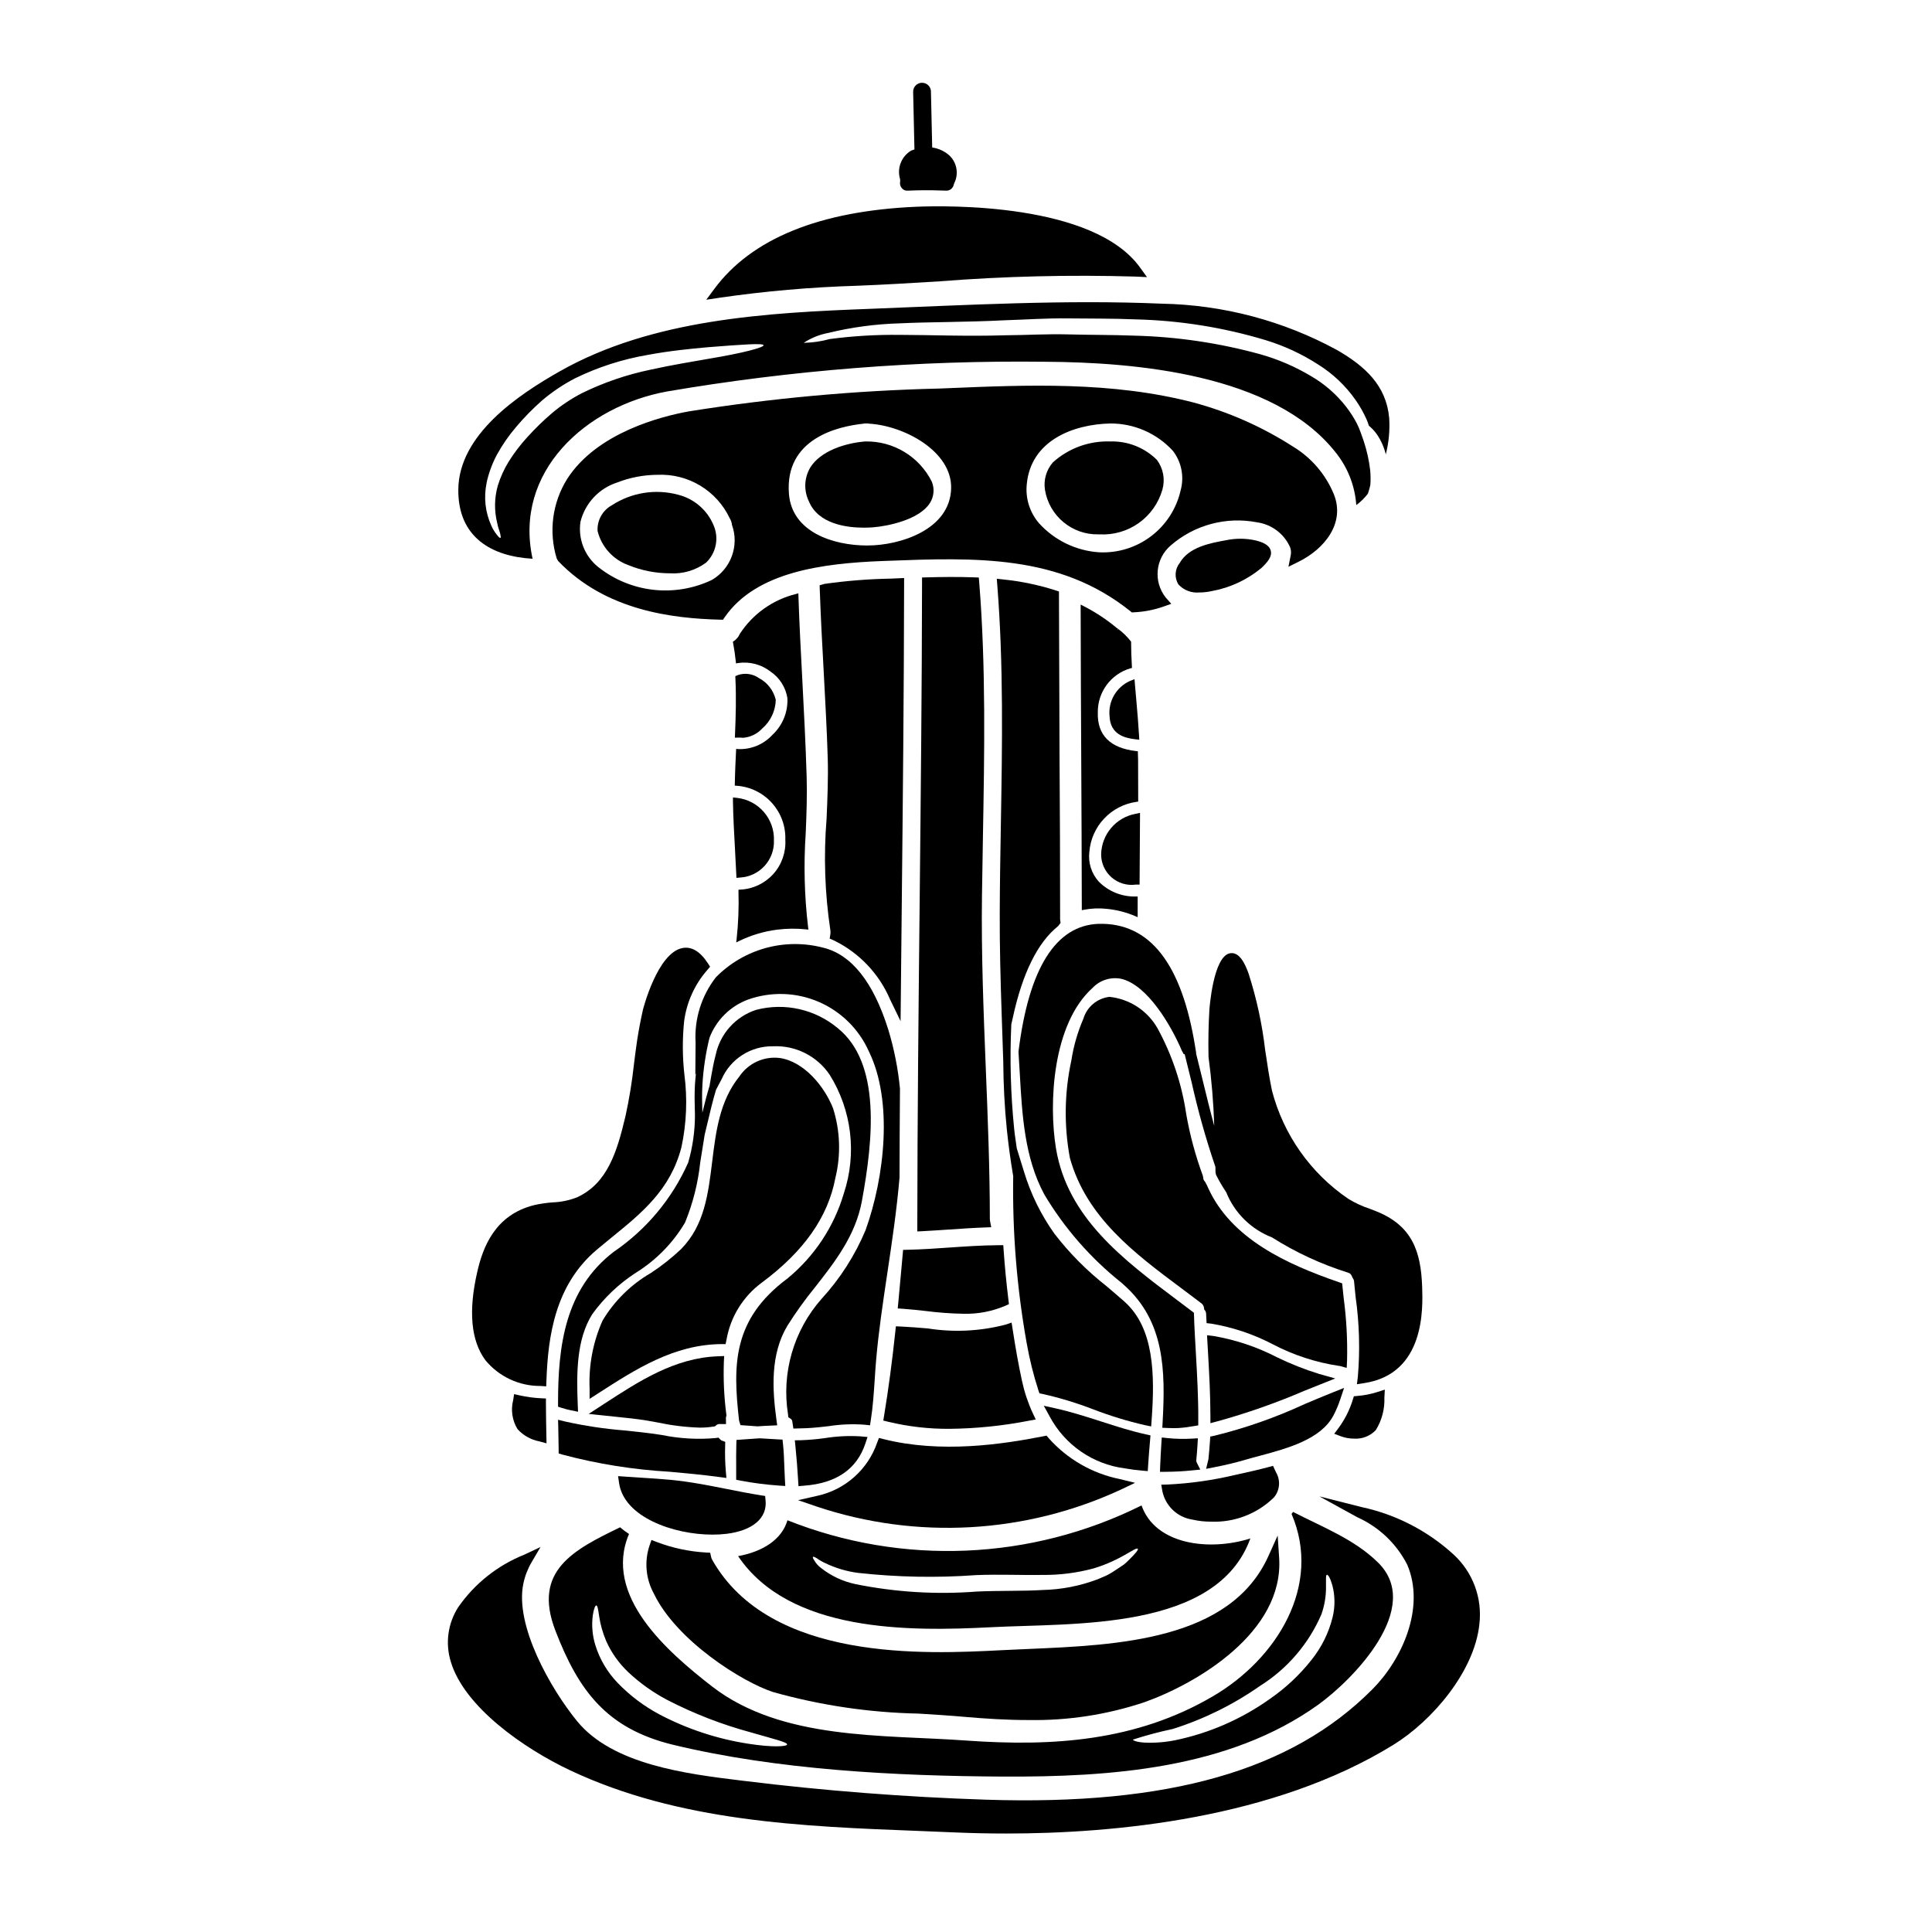 <?xml version="1.0" encoding="UTF-8"?>
<!-- Uploaded to: SVG Repo, www.svgrepo.com, Generator: SVG Repo Mixer Tools -->
<svg fill="#000000" width="800px" height="800px" version="1.1" viewBox="144 144 512 512" xmlns="http://www.w3.org/2000/svg">
 <g>
  <path d="m446.12 359.41-1.203 0.266c-5.18 0.969-8.973 5.426-9.102 10.691-0.02 2.352 0.988 4.594 2.754 6.141 1.77 1.547 4.125 2.246 6.453 1.918h0.98z"/>
  <path d="m404.48 366.06c0.395-22.246 0.828-45.266-0.977-67.699l-0.109-1.309-1.309-0.051c-4.328-0.16-8.66-0.094-12.305 0l-1.434 0.039 0.004 1.406c-0.039 28.09-0.34 56.645-0.629 84.258-0.297 28.215-0.602 57.391-0.629 86.09v1.555l1.551-0.082c2.281-0.121 4.566-0.277 6.848-0.43 3.148-0.211 6.297-0.43 9.477-0.543l1.719-0.066-0.328-1.691 0.004-0.004c-0.031-0.152-0.047-0.309-0.047-0.465 0-13.117-0.539-26.613-1.062-39.664-0.602-15.125-1.227-30.766-1.023-45.977 0.062-5.094 0.156-10.227 0.25-15.367z"/>
  <path d="m431.27 385.1c1.977-0.383 3.996-0.469 5.996-0.25 2.594 0.246 5.137 0.891 7.535 1.914l0.688 0.301 0.004-5.481h-0.555c-3.664 0.082-7.195-1.352-9.766-3.961-1.93-2.141-2.836-5.012-2.481-7.871 0.262-3.312 1.648-6.434 3.934-8.844 2.281-2.414 5.32-3.973 8.613-4.418l0.395-0.07v-0.414c0-3.543 0-7.086-0.027-10.664 0-0.602-0.027-1.227-0.055-1.824v-0.422l-0.418-0.043c-6.941-0.789-10.375-4.223-10.203-10.234v0.008c-0.078-5.41 3.465-10.207 8.66-11.719l0.395-0.098-0.023-0.395c-0.137-2.363-0.207-4.453-0.207-6.391v-0.156l-0.086-0.125-0.004-0.004c-0.945-1.211-2.047-2.289-3.273-3.215l-0.367 0.34 0.312-0.395c-0.109-0.082-0.223-0.152-0.34-0.215-2.738-2.281-5.723-4.25-8.902-5.867l-0.711-0.367v0.789c0.027 13.266 0.078 26.531 0.152 39.801 0.074 13.27 0.125 26.535 0.152 39.793v0.602z"/>
  <path d="m357.1 537.72c8.508-0.629 13.965-4.375 16.219-11.141l0.586-1.758-1.852-0.172h0.004c-3.168-0.191-6.344-0.035-9.473 0.469-2.102 0.297-4.219 0.48-6.34 0.555l-1.609 0.023 0.164 1.602c0.309 3.016 0.535 6.023 0.715 9.055l0.09 1.496z"/>
  <path d="m383.33 475.23-0.527 5.852c-0.246 2.715-0.484 5.434-0.75 8.156l-0.145 1.512 1.516 0.102c1.898 0.133 3.848 0.348 5.816 0.566 3.32 0.434 6.664 0.68 10.012 0.742 3.824 0.109 7.625-0.609 11.148-2.106l0.984-0.449-0.133-1.074c-0.551-4.531-0.984-8.953-1.273-13.156l-0.094-1.383h-1.387c-4.328 0.027-8.707 0.332-12.93 0.621-3.582 0.246-7.289 0.504-10.918 0.586z"/>
  <path d="m351.51 526.76-0.133-1.25-1.262-0.066c-1.508-0.07-3.09-0.176-4.797-0.281l-0.859 0.059c-1.316 0.082-2.676 0.172-3.969 0.277l-1.32 0.105-0.039 1.324c-0.055 1.918-0.047 3.816-0.035 5.723v3.5l1.18 0.238c3.359 0.629 6.75 1.066 10.16 1.305l1.672 0.109-0.098-1.668c-0.062-1.086-0.105-2.172-0.145-3.254-0.062-2.039-0.145-4.07-0.355-6.121z"/>
  <path d="m442.07 533.13c1.535 0.266 3.066 0.477 4.594 0.605l1.508 0.125 0.094-1.508c0.129-2.066 0.312-4.328 0.516-6.672l0.105-1.285-1.258-0.281c-3.938-0.875-7.906-2.144-11.738-3.383-3.906-1.254-7.938-2.555-12.082-3.484l-3.195-0.707 1.574 2.863v0.004c4.019 7.516 11.426 12.629 19.883 13.723z"/>
  <path d="m378.2 525.39-1.262-0.32-0.473 1.215v0.004c-2.465 7.16-8.488 12.512-15.887 14.121l-5.078 1.152 4.93 1.684v0.004c26.473 8.852 55.332 7.238 80.652-4.508l3.731-1.777-4.012-0.988h0.004c-7.312-1.469-13.941-5.277-18.895-10.852l-0.559-0.668-0.855 0.168c-10.887 2.148-27.125 4.57-42.297 0.766z"/>
  <path d="m446.52 542.95c-29.293 14.605-63.418 16.035-93.832 3.938-1.543 5.215-6.656 8.324-13.082 9.504 13.648 20.227 45.234 19.973 67.004 18.84 22.043-1.156 59.855 1.027 68.746-23.52-11.078 3.477-25.238 1.57-28.836-8.762zm-3.262 14.371h-0.004c-0.457 0.477-0.945 0.922-1.461 1.336-0.59 0.395-1.234 0.824-1.93 1.285-0.691 0.465-1.465 0.977-2.312 1.414-0.852 0.438-1.797 0.789-2.754 1.207h-0.004c-4.633 1.738-9.523 2.688-14.469 2.801-5.512 0.336-11.359 0.129-17.504 0.414-10.738 0.832-21.543 0.168-32.098-1.969-3.328-0.699-6.453-2.156-9.125-4.266-0.73-0.535-1.344-1.219-1.797-2.004-0.336-0.512-0.465-0.824-0.359-0.949s0.438 0.023 0.977 0.336v-0.004c0.691 0.5 1.43 0.93 2.207 1.285 2.762 1.34 5.723 2.227 8.766 2.621 10.387 1.148 20.855 1.348 31.277 0.59 6.273-0.254 12.262 0.051 17.504-0.051 4.598 0.059 9.184-0.52 13.621-1.719 7.449-2.234 11.23-5.832 11.742-5.191 0.188 0.223-0.609 1.219-2.281 2.863z"/>
  <path d="m438.05 333.88c0.23 4.723 3.938 5.688 6.691 6.019l1.18 0.137-0.066-1.18c-0.172-2.984-0.434-5.992-0.695-9.008-0.133-1.512-0.266-3.019-0.395-4.527l-0.105-1.336-1.238 0.496v-0.004c-3.637 1.645-5.801 5.438-5.371 9.402z"/>
  <path d="m373.35 260.99h-0.117c-5.234 0.438-11.809 2.5-14.535 6.957-1.594 2.734-1.719 6.082-0.328 8.926 2.481 6.035 10.094 6.965 14.562 6.965 1.008 0 1.855-0.047 2.441-0.094 3.996-0.309 12.277-2.043 15.062-6.43 1.086-1.703 1.27-3.828 0.492-5.691-1.629-3.25-4.144-5.973-7.254-7.852-3.109-1.883-6.691-2.848-10.324-2.781z"/>
  <path d="m310.51 293.76c3.492 1.43 7.231 2.168 11.004 2.172 3.434 0.219 6.836-0.785 9.605-2.828 2.684-2.57 3.473-6.547 1.969-9.945-1.664-3.969-5.086-6.938-9.254-8.02-6.012-1.652-12.445-0.648-17.672 2.754-2.481 1.348-3.961 4.008-3.797 6.824 1.035 4.188 4.09 7.578 8.145 9.043z"/>
  <path d="m302.16 475.18c1.273-1.07 2.555-2.106 3.816-3.148 8.086-6.555 15.715-12.746 18.609-24.008h0.004c1.352-6.316 1.617-12.82 0.785-19.227-0.527-4.707-0.551-9.457-0.07-14.168 0.664-5.043 2.809-9.773 6.16-13.598l0.719-0.844-0.602-0.93c-2.027-3.102-4.269-4.469-6.691-4.019-6.652 1.215-10.461 16.18-10.496 16.324-0.613 2.727-1.129 5.438-1.535 8.055-0.309 2.094-0.574 4.203-0.84 6.297-0.504 4.684-1.262 9.336-2.273 13.938-2.269 9.562-4.805 17.773-12.852 21.465v-0.004c-2.047 0.805-4.211 1.25-6.406 1.328-1.641 0.117-3.266 0.355-4.871 0.715-10.539 2.586-13.688 11.348-15.137 17.711-2.394 10.379-1.664 18.254 2.156 23.398v0.004c3.59 4.359 8.953 6.867 14.598 6.828l1.516 0.102 0.059-1.523c0.426-11.945 2.356-25.414 13.352-34.695z"/>
  <path d="m507.06 464.36c-2.023-0.668-3.961-1.566-5.773-2.676-9.98-6.797-17.16-16.98-20.203-28.664-0.727-3.516-1.273-7.184-1.797-10.734h-0.004c-0.797-6.867-2.266-13.641-4.375-20.219-0.965-2.731-2.438-5.805-4.867-5.457-4.57 0.66-5.539 14.957-5.547 15.086-0.234 4.016-0.316 8.117-0.223 12.375h-0.004c0.816 6.07 1.324 12.176 1.523 18.297-1.09-3.984-2.102-8.125-3.102-12.238-0.566-2.344-1.145-4.691-1.734-7.027h0.055l-0.277-1.707c-3.562-22.062-12.02-32.914-25.586-32.57-11.355 0.395-18.5 11.777-21.227 33.805v0.281c0.121 1.816 0.227 3.648 0.332 5.512 0.617 10.996 1.254 22.367 6.477 32.07v0.004c5.348 8.984 12.281 16.926 20.465 23.434l0.738 0.664c10.73 9.586 10.938 22.637 10.176 36.285l-0.082 1.496 1.496 0.062c0.551 0.023 1.059 0.035 1.539 0.035v0.004c0.867 0.004 1.73-0.043 2.59-0.148 0.621-0.051 1.254-0.16 1.887-0.27l2.016-0.32v-1.254c0.047-5.961-0.301-11.988-0.629-17.82-0.188-3.352-0.395-6.691-0.5-10.078l-0.027-0.699-4.449-3.352c-14.273-10.723-29.031-21.809-32.094-40.148-1.969-11.855-1-32.996 9.707-42.602 1.93-2.031 4.766-2.938 7.516-2.402 7.012 1.574 13.336 12.492 16.105 19.016l0.535 0.992 0.223-0.055c0.633 2.481 1.242 4.992 1.852 7.477 1.691 7.582 3.793 15.062 6.301 22.414l0.035 1.527 0.152 0.621c0.793 1.578 1.684 3.102 2.672 4.566 2.211 5.5 6.602 9.836 12.133 11.977 6.285 3.984 13.07 7.125 20.176 9.348 0.496 0.133 0.887 0.523 1.02 1.02l0.246 0.484c0.191 0.242 0.301 0.543 0.316 0.852l0.395 3.965h-0.004c1.008 7.051 1.211 14.188 0.609 21.281l-0.25 1.969 1.941-0.301c16.137-2.469 15.539-19.777 15.352-25.461-0.32-9.363-2.574-16.383-12.527-20.215z"/>
  <path d="m288.68 516.01v-1.395l-1.391-0.066c-1.852-0.094-3.695-0.344-5.508-0.742l-1.543-0.344-0.234 1.574h-0.004c-0.676 2.621-0.258 5.402 1.156 7.707 1.523 1.676 3.551 2.812 5.777 3.234l1.898 0.52-0.035-1.969c-0.07-2.801-0.094-5.644-0.117-8.52z"/>
  <path d="m338.75 339.49 1.383-0.023h0.059c0.23 0.039 0.461 0.055 0.691 0.059 1.957-0.145 3.785-1.027 5.117-2.469 2.211-1.914 3.516-4.668 3.59-7.59-0.594-2.504-2.25-4.625-4.535-5.809-1.633-1.121-3.707-1.395-5.578-0.738l-0.617 0.277 0.031 0.668c0.238 4.969 0.094 9.945-0.102 14.586z"/>
  <path d="m438.29 260.99h-0.074c-5.586-0.191-11.027 1.793-15.18 5.531-1.746 1.996-2.519 4.664-2.113 7.281 1.121 6.918 7.164 11.957 14.172 11.809h0.348-0.004c3.707 0.195 7.367-0.875 10.387-3.031 3.019-2.16 5.215-5.277 6.231-8.848 0.758-2.711 0.211-5.621-1.477-7.871-3.258-3.238-7.699-5-12.289-4.871z"/>
  <path d="m340.21 376.55c5.117-0.324 9.051-4.656 8.891-9.781 0.207-5.738-4.043-10.672-9.75-11.32l-1.109-0.121v1.113c0.066 4.074 0.305 8.309 0.527 12.402 0.121 2.254 0.246 4.516 0.348 6.769l0.047 1.035z"/>
  <path d="m485.45 294.2 2.684-1.328c6.871-3.391 12.426-10.234 9.348-17.906v0.004c-2.168-5.262-5.965-9.688-10.836-12.629-8.121-5.219-16.996-9.152-26.32-11.664-21.695-5.637-44.012-4.691-65.605-3.781l-2.059 0.082v-0.004c-22.141 0.535-44.223 2.555-66.098 6.043-7.086 1.27-24.371 5.566-32.273 17.93-3.922 6.289-4.93 13.969-2.754 21.059l0.359 0.645c12.641 13.27 30.535 15.242 42.902 15.57l0.789 0.02 0.453-0.656c8.324-12.047 25.871-14.301 41.941-14.914l0.82-0.031c23.617-0.902 45.941-1.746 64.715 13.305l0.438 0.352 0.559-0.027-0.004-0.004c2.672-0.121 5.312-0.633 7.836-1.52l2.059-0.73-1.453-1.637c-3.371-4.219-2.781-10.352 1.328-13.855 6.285-5.438 14.719-7.688 22.879-6.098 3.848 0.539 7.144 3.027 8.719 6.578 0.277 0.727 0.332 1.516 0.152 2.273zm-50.203-3.832v-0.004c-6.078-0.414-11.758-3.156-15.859-7.66-2.5-2.879-3.688-6.668-3.273-10.461 1.113-11.453 12.176-15.781 22.082-16.016 6.312-0.047 12.352 2.586 16.621 7.238 2.285 2.957 3.055 6.809 2.082 10.414-1.086 4.863-3.852 9.184-7.816 12.199-3.961 3.019-8.863 4.535-13.836 4.285zm-61.293-1.805h-0.098c-9.121 0-20-3.582-20.781-13.703-1.152-14.77 13.234-17.887 19.68-18.57v-0.004c0.258-0.062 0.523-0.09 0.785-0.074 0.254-0.023 0.512-0.004 0.758 0.062 9.242 0.52 21.996 7.285 21.762 17.121-0.242 11.043-13.68 15.16-22.094 15.16zm-76.121-6.297v-0.004c1.23-4.91 4.898-8.836 9.715-10.391 3.41-1.332 7.039-2.023 10.699-2.043 3.973-0.184 7.91 0.816 11.316 2.867s6.129 5.062 7.824 8.656c0.176 0.266 0.305 0.555 0.395 0.859 0.105 0.281 0.168 0.574 0.191 0.871 1.988 5.527-0.262 11.688-5.352 14.625-4.836 2.297-10.223 3.191-15.543 2.586-5.32-0.609-10.363-2.699-14.555-6.031-3.582-2.879-5.371-7.445-4.691-11.992z"/>
  <path d="m357.77 349.78c-0.262-8.508-0.703-17.137-1.141-25.48-0.395-7.344-0.789-14.957-1.039-22.434l-0.023-0.637-0.613 0.184h-0.004c-6.168 1.508-11.52 5.328-14.957 10.668-0.156 0.414-0.402 0.793-0.719 1.105-0.227 0.27-0.492 0.504-0.785 0.695l-0.273 0.18 0.059 0.324c0.293 1.543 0.535 3.188 0.715 4.891l0.055 0.539 0.527-0.102h0.004c3.062-0.457 6.18 0.359 8.625 2.262 2.394 1.621 4.012 4.164 4.465 7.023 0.188 3.672-1.266 7.238-3.961 9.738-2.324 2.539-5.652 3.922-9.094 3.777l-0.52-0.059-0.027 0.52c-0.121 2.41-0.277 5.582-0.332 8.758v0.469l0.469 0.031c7.461 0.504 13.176 6.84 12.918 14.312 0.191 3.344-0.965 6.625-3.211 9.105-2.246 2.484-5.394 3.965-8.738 4.106l-0.465 0.035v0.465c0.125 4.207-0.039 8.414-0.492 12.598l-0.105 0.895 0.812-0.395h-0.004c3.176-1.539 6.582-2.551 10.082-2.988 2.527-0.312 5.086-0.34 7.621-0.074l0.629 0.066-0.09-0.629c-0.988-8.285-1.199-16.645-0.633-24.969 0.207-4.93 0.395-10.023 0.246-14.98z"/>
  <path d="m382.53 192.24c-0.098 0.586 0.078 1.184 0.473 1.629 0.375 0.473 0.969 0.719 1.574 0.656 2.977-0.125 5.836-0.148 8.574-0.047 0.512 0 1.043 0.023 1.574 0.047h0.094c0.934 0 1.742-0.656 1.93-1.574 0.031-0.129 0.07-0.25 0.121-0.371 1.281-2.519 0.715-5.586-1.383-7.477-1.258-1.082-2.801-1.781-4.445-2.016l-0.332-14.793h0.004c0-1.305-1.059-2.359-2.363-2.359-1.305 0-2.359 1.055-2.359 2.359l0.344 15.312h-0.004c-0.293 0.082-0.582 0.184-0.863 0.301-2.598 1.551-3.812 4.668-2.941 7.566 0.047 0.254 0.047 0.512 0.004 0.766z"/>
  <path d="m499.12 506.01 1.77 0.492 0.09-1.84h0.004c0.141-5.59-0.16-11.18-0.902-16.723l-0.395-3.84-0.887-0.312c-13.672-4.723-28.48-11.414-34.637-24.988l-0.316-0.707-0.508-0.93 0.004-0.004c-0.297-0.262-0.469-0.645-0.473-1.043l-0.109-0.551c-1.949-5.293-3.422-10.754-4.398-16.309-1.164-7.977-3.742-15.68-7.609-22.75-2.656-4.676-7.406-7.777-12.754-8.328-3.258 0.391-5.973 2.676-6.902 5.824-1.527 3.531-2.594 7.246-3.18 11.051-1.84 8.48-1.973 17.242-0.395 25.773 4.363 15.797 17.207 25.371 29.637 34.637 1.746 1.309 3.488 2.606 5.195 3.91 0.406 0.297 0.668 0.75 0.723 1.25l0.051 0.395 0.242 0.316v-0.004c0.18 0.281 0.27 0.605 0.266 0.934l0.121 2.383 1.234 0.137c5.703 0.949 11.219 2.797 16.34 5.477 5.461 2.863 11.363 4.793 17.461 5.707 0.109 0.004 0.223 0.02 0.328 0.043z"/>
  <path d="m476.77 287.22c-2.59-0.582-5.273-0.598-7.871-0.051-4.148 0.754-9.84 1.781-12.262 6.019-1.312 1.637-1.449 3.93-0.332 5.711 1.426 1.531 3.484 2.309 5.566 2.109 1.078-0.004 2.148-0.121 3.199-0.352 4.863-0.867 9.418-2.981 13.223-6.137 1.543-1.484 2.894-2.953 2.465-4.594-0.414-1.582-2.246-2.258-3.988-2.707z"/>
  <path d="m497.4 519.07c0.711-1.367 1.309-2.785 1.789-4.25l1.012-3.016-2.957 1.18c-2.441 0.973-4.965 2.039-7.527 3.121-7.672 3.555-15.668 6.359-23.879 8.375l-1.109 0.223-0.07 1.125c-0.105 1.574-0.234 3.148-0.395 4.723 0 0.16-0.059 0.309-0.094 0.473l-0.539 2.231 2.25-0.438c2.934-0.57 5.797-1.262 8.52-2.066 1.074-0.32 2.262-0.637 3.543-0.973 7.176-1.938 16.129-4.32 19.457-10.707z"/>
  <path d="m387.4 598.12c4.168 0.262 8.352 0.516 12.539 0.891 5.242 0.453 10.812 0.816 16.531 0.816l0.004-0.004c10.465 0.195 20.887-1.402 30.816-4.723 13.852-4.926 36.957-18.5 35.699-38.234l-0.395-5.938-2.441 5.422c-10.066 22.367-39.891 23.637-63.855 24.652-2.363 0.098-4.656 0.195-6.863 0.316-19.938 1.023-61.402 3.168-76.727-24.008l0.004-0.004c-0.125-0.223-0.215-0.465-0.266-0.715l-0.238-1.102-1.125-0.059h-0.004c-4.465-0.254-8.863-1.191-13.039-2.785l-1.391-0.531-0.492 1.383c-1.445 4.25-1.035 8.91 1.133 12.844 6.012 12.484 23.469 23.438 31.562 26.059 12.555 3.535 25.508 5.457 38.547 5.719z"/>
  <path d="m466.61 520.67c7.918-2.184 15.676-4.914 23.223-8.164l8.016-3.199-4.199-1.18h-0.004c-3.856-1.191-7.613-2.676-11.242-4.441-5.273-2.727-10.934-4.625-16.785-5.629l-1.746-0.211 0.281 4.883c0.305 5.414 0.617 11.02 0.617 16.531v1.891z"/>
  <path d="m322.28 606.36c27.656 6.691 59.109 8.301 87.512 8.453 28.242 0.129 59.777-1.969 83.578-19.07 9.172-6.606 27.984-25.727 15.805-37.676-6.269-6.168-14.777-9.406-22.488-13.383-0.129 0.152-0.262 0.336-0.414 0.516 8.176 19.016-3.938 38.469-20.859 48.344-20.301 11.898-42.379 13.363-65.336 11.719-22-1.594-48.906-0.023-67.383-14.34-11.875-9.227-28.938-24.059-22-40.402-0.828-0.535-1.617-1.125-2.363-1.77-12.285 5.961-23.285 11.484-17.141 27.395 6.164 16.004 13.641 25.949 31.09 30.215zm132.52-4.164c8.254-2.609 16.062-6.469 23.156-11.438 7.211-4.527 12.875-11.141 16.238-18.965 0.844-2.394 1.254-4.918 1.207-7.453 0-1.852-0.074-2.93 0.23-3.008 0.309-0.078 0.902 0.852 1.441 2.754h0.004c0.738 2.785 0.762 5.711 0.074 8.512-1.023 4.129-2.934 7.988-5.602 11.309-3.16 3.996-6.902 7.496-11.105 10.383-7.461 5.297-15.941 8.996-24.902 10.867-2.731 0.559-5.516 0.773-8.301 0.645-2.004-0.129-2.981-0.539-3.008-0.789 3.469-1.121 6.996-2.062 10.566-2.816zm-153.71-30.066c0.254-1.773 0.664-2.676 0.949-2.676s0.488 1.031 0.719 2.727c0.336 2.301 0.969 4.551 1.879 6.691 1.387 3.113 3.379 5.922 5.856 8.266 3.106 2.914 6.59 5.394 10.359 7.375 7.051 3.637 14.469 6.516 22.129 8.586 5.902 1.719 9.664 2.57 9.613 3.211-0.078 0.562-4.012 0.789-10.281-0.203-8.223-1.266-16.18-3.891-23.543-7.762-4.141-2.203-7.906-5.047-11.152-8.434-2.707-2.828-4.715-6.254-5.863-9.996-0.77-2.519-0.996-5.172-0.664-7.785z"/>
  <path d="m285.14 292.07c-5.062-23.055 14.109-40.426 35.672-44.332 33.035-5.641 66.516-8.273 100.03-7.871 23.953 0.129 60.652 3.211 77.074 23.977 3.234 3.992 5.156 8.883 5.512 14.008 1.168-0.855 2.207-1.879 3.086-3.035 0.254-0.758 0.469-1.527 0.641-2.309 0.098-1.328 0.078-2.66-0.051-3.984-0.312-2.613-0.891-5.191-1.723-7.688-0.254-0.719-0.512-1.465-0.789-2.234-0.281-0.789-0.605-1.559-0.977-2.312-0.824-1.594-1.797-3.109-2.902-4.523-2.551-3.289-5.723-6.047-9.328-8.121-4.16-2.484-8.629-4.41-13.289-5.731-10.867-3.004-22.062-4.668-33.336-4.961-6.039-0.23-11.949-0.18-17.656-0.336-5.707-0.152-11.281 0.203-16.531 0.23-10.559 0.332-20.172-0.105-28.062-0.105v0.004c-6.231-0.082-12.457 0.289-18.633 1.105-2.246 0.621-4.559 0.961-6.891 1.004 1.965-1.293 4.168-2.188 6.481-2.621 6.215-1.516 12.57-2.367 18.965-2.547 8.074-0.395 17.48-0.281 28.016-0.824 5.293-0.152 10.793-0.562 16.602-0.488s11.77 0 17.914 0.262c11.645 0.281 23.203 2.121 34.359 5.477 4.941 1.496 9.652 3.676 13.992 6.477 3.883 2.418 7.238 5.594 9.871 9.332 1.152 1.629 2.144 3.371 2.957 5.191 0.242 0.551 0.449 1.117 0.613 1.695 0.812 0.664 1.531 1.434 2.133 2.289 1.105 1.613 1.906 3.418 2.363 5.316 0.793-3.129 1.098-6.363 0.902-9.582-0.746-8.688-6.481-13.828-13.777-18.043-14.273-7.785-30.215-12.008-46.469-12.312-25.586-1.102-51.656 0.363-77.254 1.363-27.398 1.031-57.859 2.699-82.293 16.555-11.129 6.297-26.766 16.809-26.906 31.328-0.125 12.746 8.945 17.758 19.688 18.348zm-12.203-20.098h0.004c0.566-2.586 1.484-5.086 2.723-7.43 1.434-2.613 3.137-5.078 5.074-7.348 2.109-2.504 4.402-4.848 6.859-7.016 2.688-2.297 5.629-4.277 8.766-5.906 6.055-2.961 12.5-5.047 19.145-6.191 6.043-1.133 11.488-1.645 16.039-2.059 9.098-0.719 14.672-1.129 14.805-0.539 0.129 0.59-5.422 2.082-14.422 3.574-4.473 0.789-9.816 1.645-15.621 2.93-6.223 1.297-12.258 3.359-17.969 6.144-2.883 1.477-5.59 3.277-8.07 5.367-2.301 1.965-4.473 4.078-6.5 6.324-1.848 2.016-3.508 4.191-4.961 6.504-1.215 1.988-2.184 4.121-2.879 6.344-0.926 3.254-0.98 6.695-0.156 9.973 0.207 1.18 0.645 2.133 0.789 2.801 0.141 0.668 0.203 1.027 0.051 1.102-0.152 0.074-0.414-0.176-0.852-0.719v0.004c-0.645-0.777-1.172-1.641-1.574-2.566-1.598-3.539-2.027-7.496-1.227-11.293z"/>
  <path d="m529.1 555.86c-6.852-6.231-15.23-10.535-24.281-12.473l-11.164-2.824 10.09 5.547-0.004-0.004c5.707 2.566 10.363 7.004 13.203 12.578 4.836 11.414-1.402 25.113-9.246 32.996-21.395 21.527-53.98 30.852-102.47 29.254-21.285-0.695-42.758-2.363-63.816-4.953l-1.129-0.137c-14.316-1.754-33.93-4.164-43.367-15.742-6.977-8.555-16.531-25.305-14.227-36.395l0.004-0.004c0.402-1.977 1.125-3.875 2.141-5.617l2.41-4.109-4.309 2.031h-0.004c-7.059 2.824-13.137 7.656-17.484 13.898-2.769 4.301-3.488 9.605-1.969 14.492 3.566 11.922 19.285 22.945 31.637 28.766 28.895 13.609 61.355 14.867 92.738 16.07 3.227 0.129 6.449 0.25 9.652 0.395 3.938 0.164 8.359 0.273 13.18 0.273 28.633 0 70.848-3.914 102.6-23.523 10.305-6.375 21.426-19.391 22.766-31.918l-0.004-0.004c0.844-6.957-1.746-13.891-6.941-18.598z"/>
  <path d="m371.07 219.73c7.164-0.277 14.527-0.715 22.008-1.18l-0.004-0.004c17.25-1.344 34.559-1.762 51.855-1.25l3.039 0.145-1.766-2.434c-12.285-17.32-51.562-16.531-59.324-16.219-25.664 1.109-43.691 8.43-53.578 21.773l-2.129 2.875 3.543-0.535v-0.004c12.051-1.742 24.188-2.801 36.355-3.168z"/>
  <path d="m502.9 525.25c2.144 0.133 4.238-0.703 5.711-2.269 1.59-2.57 2.379-5.555 2.266-8.574l0.113-2.137-2.035 0.648h0.004c-1.688 0.531-3.43 0.871-5.191 1.02l-0.973 0.086-0.301 0.93h0.004c-0.82 2.672-2.082 5.184-3.734 7.438l-1.18 1.574 1.84 0.691h-0.004c1.117 0.402 2.293 0.605 3.481 0.594z"/>
  <path d="m362.5 298.74-1.289 0.359 0.043 1.305c0.246 7.172 0.637 14.328 1.031 21.492 0.395 7.543 0.84 15.352 1.074 23.012 0.156 5.238-0.078 10.77-0.309 16.113v-0.008c-0.801 9.836-0.465 19.727 1 29.484 0.066 0.367 0.066 0.742 0 1.109l-0.176 1.129 1.043 0.457c6.738 3.262 12.066 8.855 14.992 15.746l2.754 5.672 0.293-28.867c0.297-28.516 0.602-58 0.641-87.004v-1.555l-3.465 0.156c-5.898 0.105-11.789 0.57-17.633 1.398z"/>
  <path d="m414.85 510c-0.875-4.019-1.668-8.391-2.496-13.777l-0.273-1.723-1.656 0.555h0.004c-6.707 1.738-13.695 2.078-20.539 0.996-2.363-0.199-4.723-0.395-7.086-0.504l-1.387-0.059-0.145 1.383c-0.828 7.832-1.828 15.32-2.969 22.246l-0.219 1.344 1.324 0.332v-0.008c5.324 1.285 10.785 1.91 16.262 1.867 7.027-0.074 14.031-0.789 20.93-2.133l1.887-0.348-0.82-1.734c-1.25-2.699-2.191-5.531-2.816-8.438z"/>
  <path d="m412.39 413.77c2.551-11.836 6.602-20.035 12.047-24.363l0.629-0.832-0.125-0.844c0-14.434-0.051-28.875-0.152-43.324-0.07-14.199-0.121-28.398-0.152-42.59v-1.07l-1.02-0.332c-4.453-1.414-9.039-2.367-13.684-2.844l-1.773-0.195 0.137 1.777c1.66 20.973 1.301 42.414 0.945 63.145-0.137 7.949-0.277 15.898-0.301 23.832-0.027 8.766 0.191 17.281 0.535 27.375l0.395 11.723c0.043 6.074 0.34 12.137 0.957 18.172 0.422 4.098 0.992 8.203 1.68 12.293-0.23 14.871 0.973 29.73 3.594 44.367 0.746 4.195 1.777 8.332 3.082 12.383l0.277 0.809 0.844 0.164h-0.004c4.586 1.031 9.086 2.402 13.469 4.098 4.449 1.707 9.012 3.102 13.656 4.172l1.645 0.336 0.121-1.672c0.895-12.172 0.641-24.402-7.168-31.375-1.551-1.387-3.148-2.731-4.723-4.074h0.004c-5.176-4.043-9.824-8.719-13.84-13.914-3.582-5.016-6.316-10.582-8.094-16.484l-1.914-6.18c-0.223-1.707-0.516-3.418-0.688-5.117-0.93-9.211-1.188-18.48-0.762-27.73z"/>
  <path d="m461.45 525.16-1.652 0.098h-0.004c-2.129 0.117-4.266 0.07-6.387-0.148l-1.527-0.16-0.102 1.531c-0.129 2.019-0.23 4.008-0.316 6.027l-0.059 1.535h1.535v-0.004c2.344-0.004 4.684-0.129 7.016-0.371l2.137-0.211-0.969-1.922c-0.086-0.215-0.117-0.449-0.082-0.68 0.133-1.355 0.234-2.684 0.316-4.043z"/>
  <path d="m481.89 533.61-0.516-1.141-1.211 0.324c-2.695 0.719-5.32 1.305-7.641 1.816l-1.363 0.305v-0.004c-5.812 1.379-11.742 2.215-17.711 2.504l-1.703 0.043 0.293 1.688h-0.004c0.805 3.949 3.992 6.969 7.977 7.566 1.605 0.367 3.254 0.551 4.902 0.543 6.219 0.254 12.27-2.074 16.711-6.438 1.57-1.887 1.777-4.559 0.52-6.668-0.094-0.176-0.18-0.355-0.254-0.539z"/>
  <path d="m336.49 518.87c-0.602-4.606-0.82-9.254-0.66-13.895l0.078-1.605-1.605 0.059c-11.461 0.395-20.949 6.586-30.117 12.551l-4.18 2.719 6.984 0.734c2.797 0.285 5.695 0.578 8.469 1.031 0.918 0.148 1.898 0.332 2.926 0.523v0.004c3.625 0.773 7.312 1.223 11.02 1.34 1.223 0.012 2.441-0.082 3.648-0.27l0.43-0.07 0.324-0.289h-0.004c0.309-0.262 0.719-0.379 1.121-0.316h1.477l-0.027-1.695 0.145-0.609z"/>
  <path d="m332.82 550.69c1.246 0.004 2.492-0.066 3.734-0.215 6.949-0.855 10.816-4.184 10.328-8.898l-0.113-1.129-1.125-0.176c-3.035-0.48-6.055-1.078-9.055-1.676-4.82-0.953-9.805-1.941-14.828-2.422-2.684-0.25-5.352-0.418-8.016-0.582-1.379-0.09-2.754-0.172-4.125-0.273l-1.824-0.129 0.262 1.812c1.285 9.051 14.406 13.688 24.762 13.688z"/>
  <path d="m291.89 515.72v1.082l1.035 0.324v-0.004c0.793 0.258 1.602 0.469 2.418 0.637l1.84 0.367-0.074-1.875c-0.344-8.469-0.332-17.32 3.836-23.957v-0.004c3.144-4.363 7.078-8.102 11.598-11.02 5.332-3.312 9.785-7.856 12.988-13.254 2.094-5.106 3.453-10.484 4.039-15.973l1.18-7.359 0.371-1.551c1.039-4.402 1.816-7.644 2.633-10.328l1.488-2.824c1.16-2.629 3.066-4.856 5.484-6.402 2.418-1.547 5.238-2.348 8.109-2.301 6.004-0.289 11.719 2.594 15.062 7.586 5.84 9.383 7.211 20.875 3.738 31.367-2.609 8.859-7.82 16.727-14.957 22.586-14.602 10.859-14.473 22.938-12.82 37.625l0.367 1.234 1.227 0.086c1.02 0.07 2.059 0.141 3.34 0.238 1.102-0.094 2.207-0.145 3.562-0.199l1.613-0.074-0.219-1.602c-1.09-8.02-1.602-17.227 2.891-24.742 2.25-3.582 4.723-7.023 7.398-10.301 5.254-6.715 10.688-13.66 12.371-22.781 3.031-16.477 5.047-36.578-6.379-45.82v0.004c-6.008-5.027-14.07-6.84-21.648-4.863-2.68 0.875-5.078 2.438-6.961 4.531-1.883 2.098-3.18 4.652-3.762 7.406-0.477 1.84-0.844 3.672-1.156 5.512l-0.469 2.723c-0.621 1.996-1.219 4.277-1.902 7.086 0-0.375 0-0.746-0.027-1.152-0.047-1.652-0.102-3.519 0.039-6.191 0.242-4.215 0.871-8.402 1.875-12.504 1.793-4.711 5.535-8.414 10.266-10.156 6.078-2.144 12.738-1.926 18.664 0.617 5.922 2.547 10.668 7.227 13.297 13.109 6.445 13.09 4.223 33.211-0.844 47.355-2.805 6.707-6.75 12.879-11.664 18.234-7.41 8.379-10.676 19.633-8.898 30.676l0.074 0.711 0.602 0.395h0.004c0.273 0.18 0.445 0.48 0.461 0.809l0.273 1.801 3.519-0.102c1.969-0.094 3.879-0.316 5.762-0.527l-0.004 0.004c3.184-0.504 6.414-0.637 9.629-0.395l1.402 0.156 0.219-1.395c0.562-3.574 0.789-7.199 1.027-10.699 0.109-1.723 0.219-3.453 0.375-5.191 0.637-7.43 1.773-15.059 2.984-23.133 1.223-8.203 2.488-16.684 3.215-25.191 0.023-7.809 0.051-15.641 0.121-23.617v0.008c-0.512-5.305-1.547-10.539-3.094-15.637-3.938-12.57-9.738-19.867-17.191-21.703h-0.004c-5.019-1.328-10.305-1.301-15.312 0.078-5.004 1.379-9.559 4.059-13.195 7.766-3.82 4.918-5.731 11.055-5.367 17.273l-0.07 8.566 0.176-0.484c-0.098 1.027-0.219 2.051-0.277 3.082-0.141 2.754-0.082 4.746-0.039 6.352 0 0.551 0.031 1.074 0.039 1.574h0.004c0.008 4.309-0.594 8.598-1.797 12.734-4.25 9.57-11.09 17.762-19.742 23.652-12.953 9.926-14.742 25.074-14.742 39.965z"/>
  <path d="m292.05 528.1v1.078l1.027 0.316v-0.004c9.289 2.473 18.809 3.992 28.406 4.539 4.363 0.395 8.883 0.816 13.18 1.402l1.84 0.242-0.16-1.848c-0.184-2.219-0.238-4.445-0.172-6.668l0.023-1.047-0.977-0.367c-0.113-0.055-0.215-0.137-0.297-0.23l-0.527-0.527-0.734 0.113h-0.004c-4.769 0.426-9.574 0.152-14.262-0.809l-0.43-0.066c-3.125-0.48-6.297-0.812-9.484-1.141h-0.004c-5.277-0.422-10.523-1.211-15.695-2.363l-1.883-0.473 0.047 1.941c0.055 1.965 0.078 3.914 0.105 5.91z"/>
  <path d="m345.83 483.95c11.203-8.305 17.602-17.406 19.562-27.82 1.484-6.078 1.27-12.449-0.621-18.414-2.246-5.731-7.613-12.344-14.07-13.328-4.238-0.543-8.418 1.367-10.785 4.922-5.203 6.445-6.207 14.609-7.176 22.508-1.07 8.707-2.078 16.926-8.227 23.184h0.004c-2.488 2.359-5.184 4.492-8.055 6.367-5.258 3.047-9.656 7.383-12.777 12.598-2.527 5.672-3.703 11.852-3.434 18.055v2.691l2.262-1.457c9.879-6.367 20.074-12.949 32.598-13.055h1.18l0.238-1.18h0.004c1.047-6.031 4.375-11.426 9.297-15.07z"/>
 </g>
</svg>